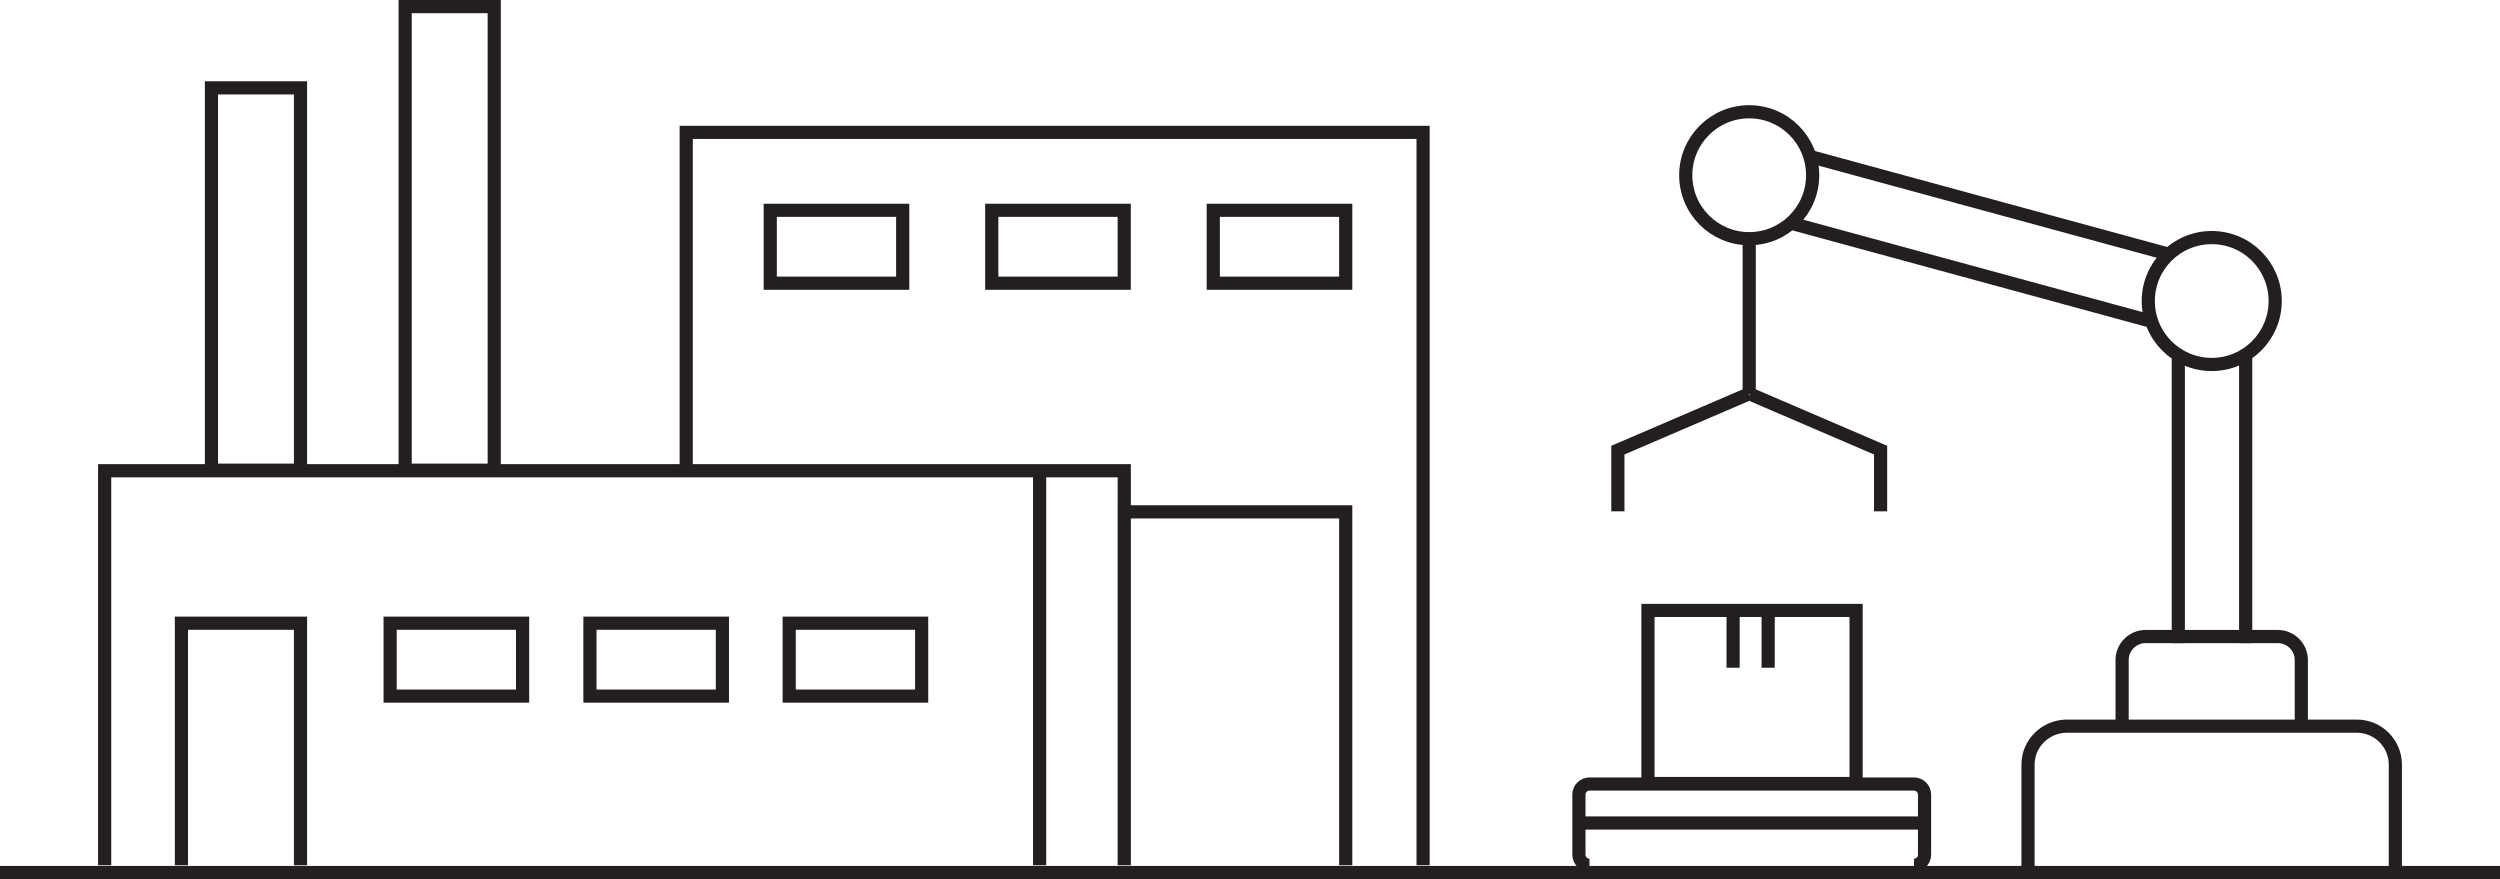 <?xml version="1.0" encoding="UTF-8"?>
<svg xmlns="http://www.w3.org/2000/svg" id="Layer_1" data-name="Layer 1" viewBox="0 0 537 188.83">
  <defs>
    <style>
      .cls-1 {
        fill: none;
        stroke: #231f20;
        stroke-miterlimit: 8;
        stroke-width: 2.83px;
      }
    </style>
  </defs>
  <path class="cls-1" d="M38.97,185.86v-52h25.58v52M112.25,149.52h-28.45v-15.66h28.45v15.66ZM155.17,149.52h-28.45v-15.66h28.45v15.66ZM197.97,149.52h-28.45v-15.66h28.45v15.66ZM193.9,60.83h-28.45v-15.66h28.45v15.66ZM241.48,60.83h-28.45v-15.66h28.45v15.66ZM289.06,60.83h-28.45v-15.66h28.45v15.66ZM305.68,185.86V28.43h-158.28v72.68h75.91v84.75M241.48,185.86v-75.91h47.58v75.91M22.48,185.86v-84.75h219.01v84.75M64.55,100.99h-19.13V18.87h19.13v82.12ZM106.16,100.99h-19.13V1.42h19.13v99.58ZM435.62,187.42v-23.19c0-4.54,3.71-8.13,8.13-8.25h62.52c4.54,0,8.25,3.71,8.25,8.25v23.19M460.85,136.73h28.45c2.75,0,5.02,2.27,5.02,5.02v14.23h-38.49v-14.23c0-2.75,2.27-5.02,5.02-5.02ZM467.9,138.17v-61.68M482.37,138.17v-61.68M475.08,51.03c7.53,0,13.63,6.1,13.63,13.63s-6.1,13.63-13.63,13.63-13.63-6.1-13.63-13.63,6.1-13.63,13.63-13.63ZM375.73,24.01c7.53,0,13.63,6.1,13.63,13.63s-6.1,13.63-13.63,13.63-13.63-6.1-13.63-13.63,6.1-13.63,13.63-13.63ZM465.87,54.61l-77.23-21.04M384.22,47.8l77.23,21.04M375.73,84.62v-33.23M347.52,109.84v-13.15l28.09-12.07M403.95,109.84v-13.15l-28.09-12.07M353.98,131.12h44.71v37.18h-44.71v-37.18ZM372.27,131.12v12.31M379.8,131.12v12.31M341.42,185.86c-1.32,0-2.27-1.08-2.27-2.27v-12.91c0-1.32,1.08-2.27,2.27-2.27h69.7c1.32,0,2.27,1.08,2.27,2.27v12.91c0,1.32-1.08,2.27-2.27,2.27M339.15,176.78h74.36M0,187.42h537"></path>
</svg>
